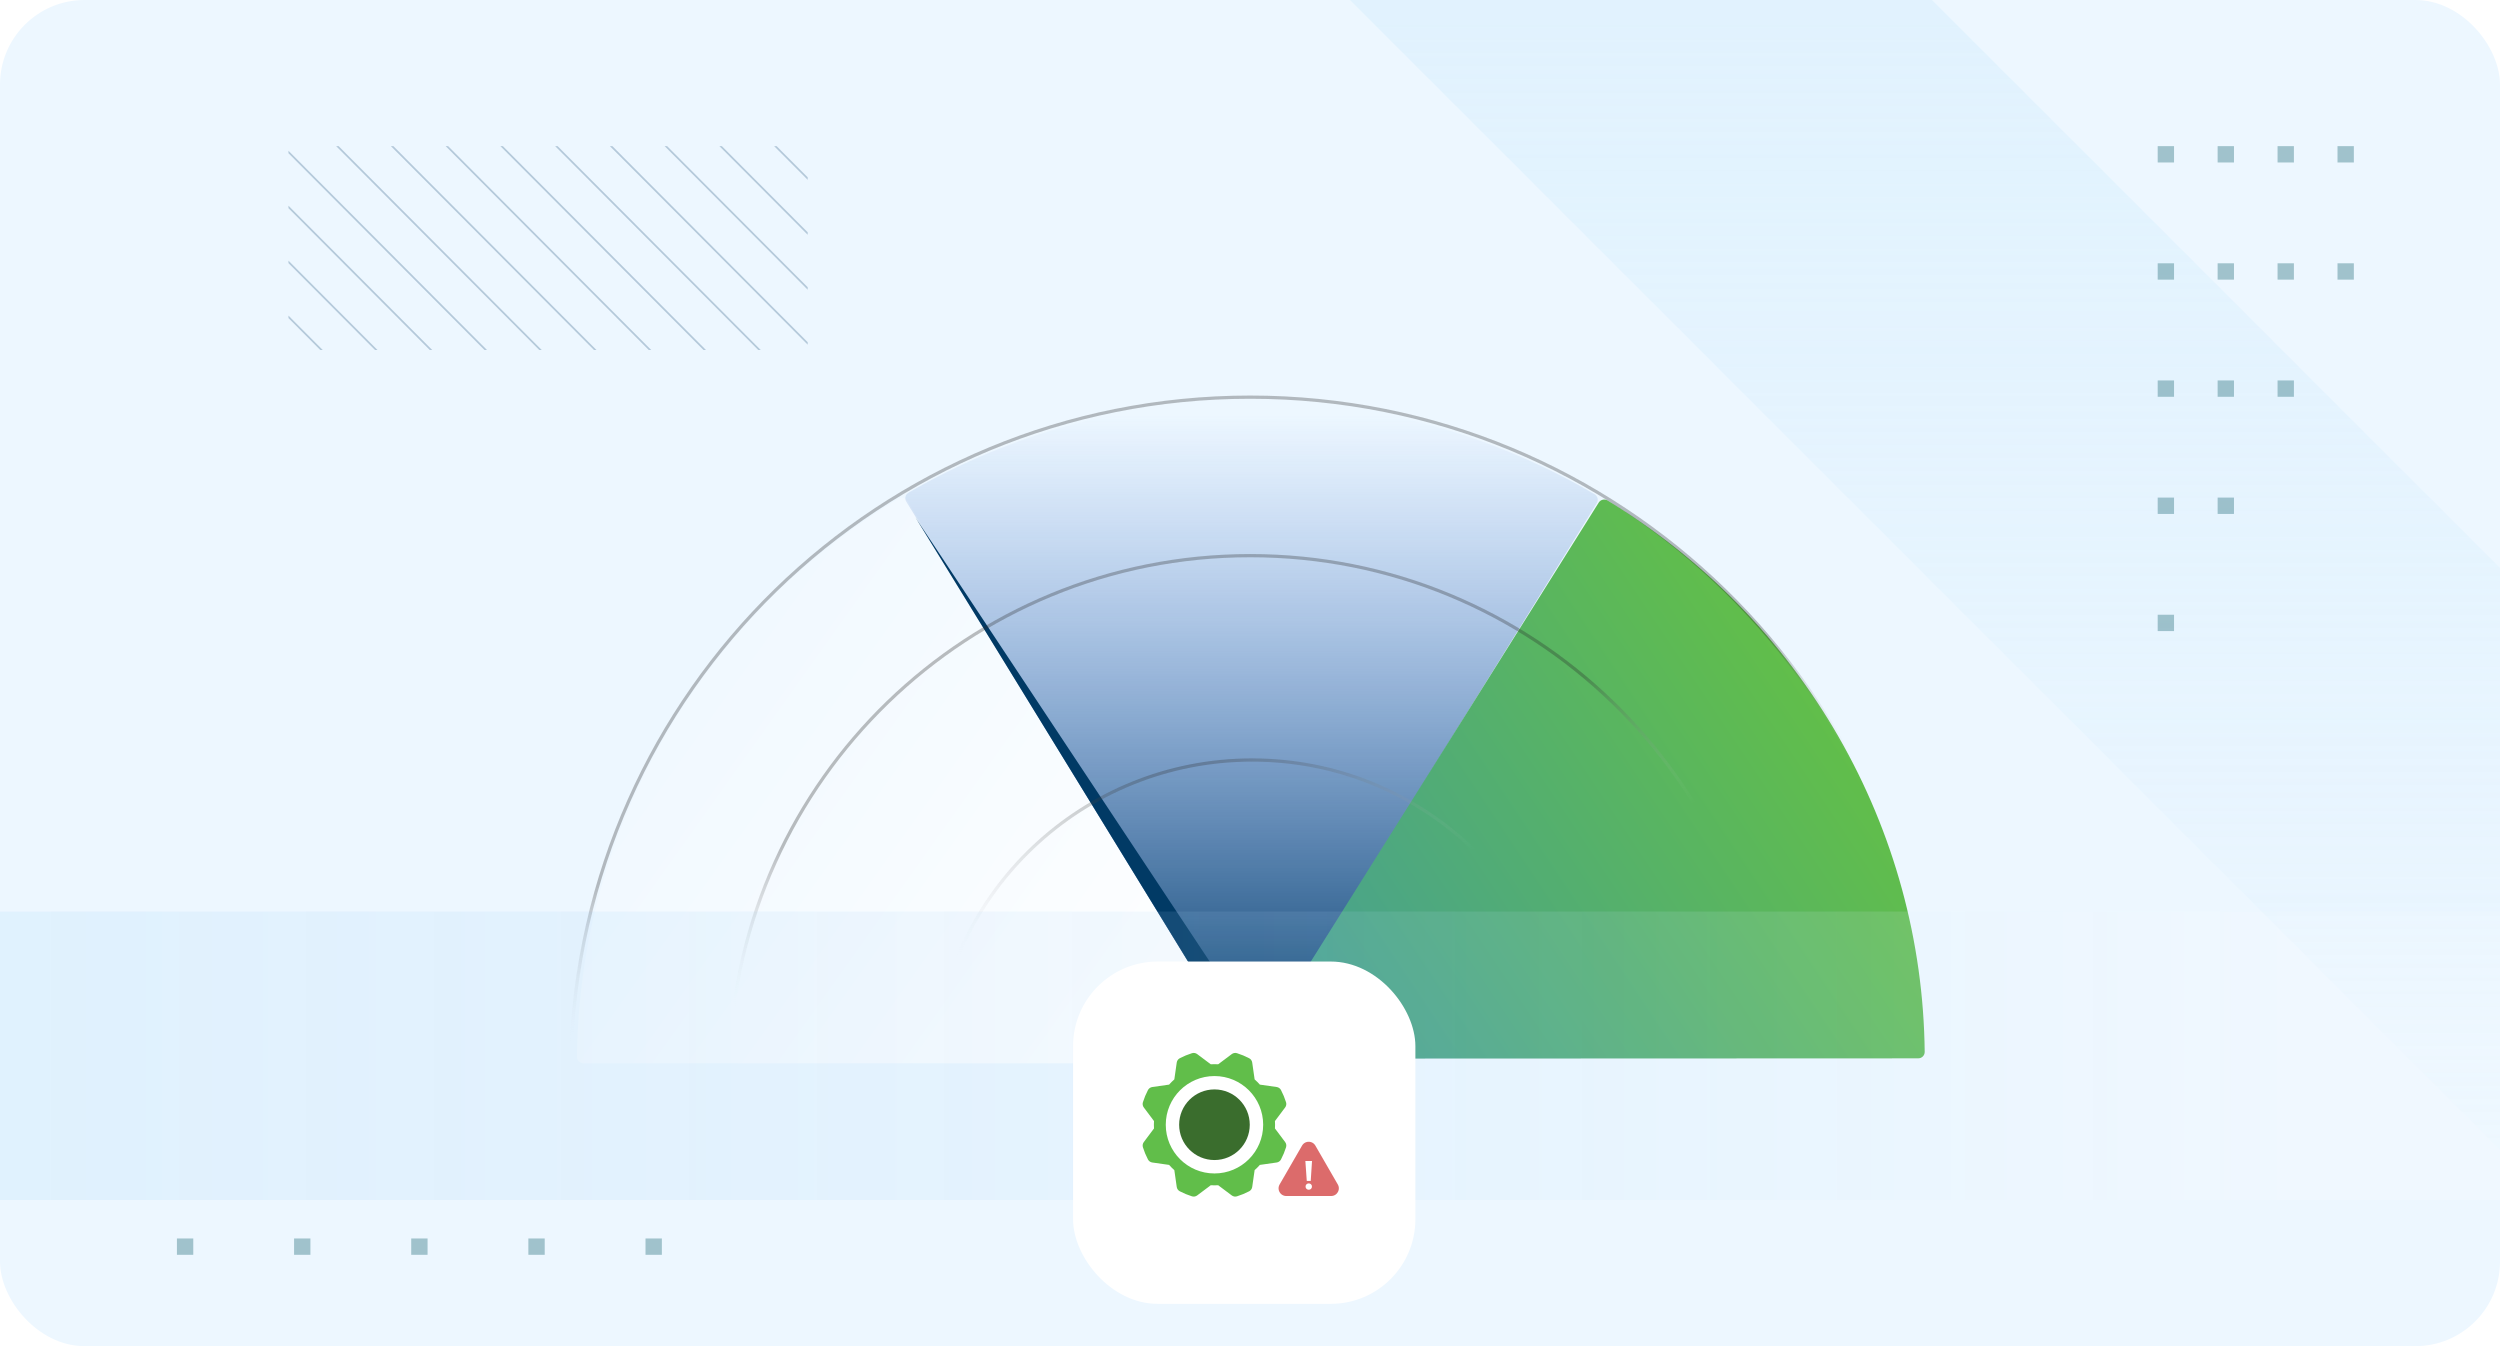 <svg width="650" height="350" viewBox="0 0 650 350" fill="none" xmlns="http://www.w3.org/2000/svg">
<rect width="650" height="350" rx="22" fill="#EDF7FF"/>
<path opacity="0.4" fill-rule="evenodd" clip-rule="evenodd" d="M650 147.679V299L351 0H502.321L650 147.679Z" fill="url(#paint0_linear_2654_568)"/>
<path fill-rule="evenodd" clip-rule="evenodd" d="M97.5 91L75 68.417V67.766L98.149 91H97.5ZM111.735 91L75 54.13V53.479L112.384 91H111.735ZM125.969 91L75 39.843V39.192L126.619 91H125.969ZM140.853 91H140.204L87.398 38H88.047L140.853 91ZM155.088 91H154.439L101.633 38H102.282L155.088 91ZM169.323 91H168.673L115.867 38H116.517L169.323 91ZM183.558 91H182.908L130.102 38H130.751L183.558 91ZM197.792 91H197.143L144.337 38H144.986L197.792 91ZM210 88.966V89.617L158.571 38H159.221L210 88.966ZM210 74.679V75.331L172.806 38H173.455L210 74.679ZM210 60.392V61.044L187.041 38H187.69L210 60.392ZM210 46.105V46.757L201.275 38H201.925L210 46.105ZM75 82.704V82.053L83.915 91H83.265L75 82.704Z" fill="#013A65" fill-opacity="0.24"/>
<g opacity="0.4">
<rect x="561" y="42.248" width="4.25" height="4.25" transform="rotate(-90 561 42.248)" fill="#2C7380"/>
<rect x="576.584" y="42.248" width="4.25" height="4.25" transform="rotate(-90 576.584 42.248)" fill="#2C7380"/>
<rect x="592.166" y="42.248" width="4.25" height="4.25" transform="rotate(-90 592.166 42.248)" fill="#2C7380"/>
<rect x="607.75" y="42.248" width="4.25" height="4.25" transform="rotate(-90 607.75 42.248)" fill="#2C7380"/>
<rect x="561" y="72.707" width="4.25" height="4.25" transform="rotate(-90 561 72.707)" fill="#2C7380"/>
<rect x="576.584" y="72.707" width="4.25" height="4.25" transform="rotate(-90 576.584 72.707)" fill="#2C7380"/>
<rect x="592.166" y="72.707" width="4.25" height="4.25" transform="rotate(-90 592.166 72.707)" fill="#2C7380"/>
<rect x="607.75" y="72.707" width="4.25" height="4.25" transform="rotate(-90 607.75 72.707)" fill="#2C7380"/>
<rect x="561" y="103.166" width="4.25" height="4.25" transform="rotate(-90 561 103.166)" fill="#2C7380"/>
<rect x="576.584" y="103.166" width="4.25" height="4.25" transform="rotate(-90 576.584 103.166)" fill="#2C7380"/>
<rect x="592.166" y="103.166" width="4.25" height="4.25" transform="rotate(-90 592.166 103.166)" fill="#2C7380"/>
<rect x="561" y="133.623" width="4.25" height="4.25" transform="rotate(-90 561 133.623)" fill="#2C7380"/>
<rect x="576.584" y="133.623" width="4.25" height="4.25" transform="rotate(-90 576.584 133.623)" fill="#2C7380"/>
<rect x="561" y="164.082" width="4.25" height="4.25" transform="rotate(-90 561 164.082)" fill="#2C7380"/>
</g>
<path d="M151.703 276.452C150.77 276.452 150.012 275.695 150.022 274.761C150.313 245.606 158.125 216.992 172.74 191.605C187.362 166.205 208.304 144.887 233.589 129.644C234.38 129.167 235.406 129.424 235.887 130.213L323.489 273.881C324.176 275.008 323.365 276.452 322.046 276.452L151.703 276.452Z" fill="url(#paint1_linear_2654_568)"/>
<path d="M235.634 130.421C235.141 129.616 235.402 128.564 236.218 128.091C263.248 112.43 294.069 104.197 325.46 104.268C356.851 104.339 387.634 112.713 414.589 128.496C415.403 128.973 415.659 130.027 415.163 130.829L326.5 274.118C325.838 275.188 324.279 275.185 323.622 274.111L235.634 130.421Z" fill="url(#paint2_linear_2654_568)"/>
<path d="M415.668 130.674C416.157 129.894 417.188 129.648 417.977 130.129C442.949 145.355 463.599 166.473 478.012 191.542C492.417 216.6 500.12 244.782 500.422 273.491C500.432 274.418 499.672 275.171 498.737 275.172L328.022 275.246C326.692 275.247 325.88 273.798 326.583 272.679L415.668 130.674Z" fill="url(#paint3_linear_2654_568)"/>
<path d="M238.006 134.531L328.532 271.151C329.405 272.469 329.019 274.247 327.678 275.085C326.355 275.911 324.613 275.502 323.797 274.173L238.006 134.531Z" fill="#013A65"/>
<path opacity="0.3" fill-rule="evenodd" clip-rule="evenodd" d="M148.842 275.245C151.295 180.075 229.25 103.679 325.056 103.679C420.862 103.679 498.816 180.075 501.27 275.245H502.111C499.657 179.611 421.326 102.838 325.056 102.838C228.785 102.838 150.454 179.611 148 275.245H148.842ZM460.865 275.245C458.425 202.374 398.555 144.047 325.056 144.047C251.557 144.047 191.686 202.374 189.247 275.245H190.089C192.528 202.838 252.021 144.888 325.056 144.888C398.09 144.888 457.583 202.838 460.023 275.245H460.865ZM408.62 275.245C405.973 231.689 369.794 197.183 325.552 197.183C281.311 197.183 245.132 231.689 242.485 275.245H243.328C245.974 232.154 281.775 198.024 325.552 198.024C369.329 198.024 405.131 232.154 407.777 275.245H408.62Z" fill="url(#paint4_linear_2654_568)"/>
<rect y="312" width="75" height="650" transform="rotate(-90 0 312)" fill="url(#paint5_linear_2654_568)"/>
<g filter="url(#filter0_d_2654_568)">
<circle cx="325" cy="274" r="13" fill="white"/>
</g>
<g filter="url(#filter1_d_2654_568)">
<rect x="279" y="250" width="89" height="89" rx="22" fill="white"/>
</g>
<path fill-rule="evenodd" clip-rule="evenodd" d="M311.264 274.062L314.802 276.715C315.12 276.696 315.441 276.686 315.764 276.686C316.087 276.686 316.407 276.696 316.725 276.715L320.264 274.061C320.454 273.918 320.675 273.822 320.91 273.782C321.144 273.741 321.385 273.757 321.612 273.828C322.708 274.172 323.771 274.613 324.788 275.145C324.998 275.255 325.179 275.414 325.316 275.609C325.453 275.803 325.542 276.027 325.575 276.262L326.201 280.64C326.44 280.851 326.673 281.071 326.902 281.3C327.13 281.528 327.35 281.761 327.561 282L331.94 282.625C332.175 282.659 332.4 282.748 332.594 282.885C332.788 283.022 332.948 283.203 333.058 283.414C333.589 284.432 334.029 285.495 334.373 286.591C334.443 286.818 334.459 287.058 334.418 287.292C334.377 287.526 334.282 287.748 334.139 287.937L331.486 291.476C331.505 291.794 331.515 292.115 331.515 292.438C331.515 292.76 331.505 293.081 331.486 293.399L334.14 296.937C334.283 297.128 334.379 297.349 334.419 297.584C334.46 297.818 334.444 298.059 334.373 298.286C334.029 299.382 333.588 300.444 333.056 301.462C332.945 301.672 332.787 301.853 332.592 301.99C332.398 302.127 332.174 302.216 331.939 302.249L327.561 302.875C327.349 303.114 327.13 303.347 326.901 303.575C326.673 303.804 326.439 304.023 326.201 304.235L325.576 308.613C325.542 308.849 325.453 309.073 325.316 309.268C325.179 309.462 324.998 309.621 324.787 309.732C323.769 310.263 322.706 310.703 321.61 311.046C321.383 311.117 321.143 311.132 320.908 311.092C320.674 311.051 320.453 310.956 320.263 310.813L316.725 308.16C316.407 308.179 316.086 308.189 315.763 308.189C315.44 308.189 315.12 308.179 314.802 308.16L311.263 310.814C311.073 310.957 310.852 311.052 310.617 311.093C310.383 311.134 310.142 311.118 309.915 311.047C308.819 310.703 307.756 310.262 306.739 309.73C306.529 309.619 306.348 309.46 306.211 309.266C306.074 309.072 305.985 308.848 305.952 308.613L305.326 304.235C305.087 304.023 304.854 303.803 304.625 303.575C304.397 303.347 304.177 303.113 303.966 302.875L299.587 302.249C299.352 302.216 299.127 302.127 298.933 301.99C298.739 301.853 298.579 301.671 298.469 301.461C297.938 300.443 297.498 299.379 297.154 298.284C297.084 298.057 297.068 297.816 297.109 297.582C297.15 297.348 297.245 297.127 297.388 296.937L300.041 293.399C300.022 293.081 300.012 292.76 300.012 292.437C300.012 292.114 300.022 291.794 300.041 291.476L297.387 287.937C297.244 287.747 297.148 287.526 297.108 287.291C297.067 287.057 297.083 286.816 297.154 286.589C297.498 285.493 297.939 284.43 298.471 283.413C298.582 283.202 298.74 283.021 298.935 282.885C299.129 282.748 299.353 282.659 299.588 282.626L303.966 282C304.178 281.761 304.397 281.528 304.626 281.299C304.854 281.071 305.088 280.851 305.326 280.64L305.952 276.261C305.985 276.026 306.074 275.801 306.211 275.607C306.348 275.412 306.53 275.253 306.74 275.143C307.758 274.611 308.821 274.171 309.917 273.828C310.144 273.758 310.384 273.742 310.619 273.783C310.853 273.823 311.074 273.919 311.264 274.062ZM328.425 292.436C328.425 299.43 322.756 305.099 315.762 305.099C308.769 305.099 303.1 299.43 303.1 292.436C303.1 285.443 308.769 279.773 315.762 279.773C322.756 279.773 328.425 285.443 328.425 292.436Z" fill="#61BE4A"/>
<path d="M315.759 301.611C320.829 301.611 324.939 297.501 324.939 292.431C324.939 287.36 320.829 283.25 315.759 283.25C310.688 283.25 306.578 287.36 306.578 292.431C306.578 297.501 310.688 301.611 315.759 301.611Z" fill="#3A6D2D"/>
<path d="M342.43 297.609C341.468 295.943 339.062 295.943 338.1 297.609L332.267 307.713C331.304 309.38 332.507 311.463 334.432 311.463H346.098C348.023 311.463 349.226 309.38 348.263 307.713L342.43 297.609Z" fill="#DC6B6B" stroke="white"/>
<path d="M340.788 307.049L341.127 301.852H339.393L339.76 307.049H340.788Z" fill="white"/>
<circle cx="340.277" cy="308.508" r="0.824" fill="white"/>
<g opacity="0.4">
<rect x="167.834" y="322" width="4.25" height="4.25" fill="#2C7380"/>
<rect x="137.375" y="322" width="4.25" height="4.25" fill="#2C7380"/>
<rect x="106.916" y="322" width="4.25" height="4.25" fill="#2C7380"/>
<rect x="76.459" y="322" width="4.25" height="4.25" fill="#2C7380"/>
<rect x="46" y="322" width="4.25" height="4.25" fill="#2C7380"/>
</g>
<defs>
<filter id="filter0_d_2654_568" x="305" y="254" width="40" height="40" filterUnits="userSpaceOnUse" color-interpolation-filters="sRGB">
<feFlood flood-opacity="0" result="BackgroundImageFix"/>
<feColorMatrix in="SourceAlpha" type="matrix" values="0 0 0 0 0 0 0 0 0 0 0 0 0 0 0 0 0 0 127 0" result="hardAlpha"/>
<feMorphology radius="2" operator="dilate" in="SourceAlpha" result="effect1_dropShadow_2654_568"/>
<feOffset/>
<feGaussianBlur stdDeviation="2.5"/>
<feComposite in2="hardAlpha" operator="out"/>
<feColorMatrix type="matrix" values="0 0 0 0 0.774 0 0 0 0 0.774 0 0 0 0 0.774 0 0 0 0.25 0"/>
<feBlend mode="normal" in2="BackgroundImageFix" result="effect1_dropShadow_2654_568"/>
<feBlend mode="normal" in="SourceGraphic" in2="effect1_dropShadow_2654_568" result="shape"/>
</filter>
<filter id="filter1_d_2654_568" x="272" y="243" width="103" height="103" filterUnits="userSpaceOnUse" color-interpolation-filters="sRGB">
<feFlood flood-opacity="0" result="BackgroundImageFix"/>
<feColorMatrix in="SourceAlpha" type="matrix" values="0 0 0 0 0 0 0 0 0 0 0 0 0 0 0 0 0 0 127 0" result="hardAlpha"/>
<feMorphology radius="2" operator="dilate" in="SourceAlpha" result="effect1_dropShadow_2654_568"/>
<feOffset/>
<feGaussianBlur stdDeviation="2.5"/>
<feComposite in2="hardAlpha" operator="out"/>
<feColorMatrix type="matrix" values="0 0 0 0 0.774 0 0 0 0 0.774 0 0 0 0 0.774 0 0 0 0.25 0"/>
<feBlend mode="normal" in2="BackgroundImageFix" result="effect1_dropShadow_2654_568"/>
<feBlend mode="normal" in="SourceGraphic" in2="effect1_dropShadow_2654_568" result="shape"/>
</filter>
<linearGradient id="paint0_linear_2654_568" x1="590.075" y1="324.194" x2="590.075" y2="5.376" gradientUnits="userSpaceOnUse">
<stop stop-color="#CFEBFC" stop-opacity="0.08"/>
<stop offset="1" stop-color="#CFEBFC"/>
</linearGradient>
<linearGradient id="paint1_linear_2654_568" x1="142.929" y1="155.236" x2="314.339" y2="277.166" gradientUnits="userSpaceOnUse">
<stop stop-color="white" stop-opacity="0"/>
<stop offset="1" stop-color="white"/>
</linearGradient>
<linearGradient id="paint2_linear_2654_568" x1="324.341" y1="107.84" x2="324.341" y2="275.246" gradientUnits="userSpaceOnUse">
<stop stop-color="#306ACD" stop-opacity="0"/>
<stop offset="1" stop-color="#013A65"/>
</linearGradient>
<linearGradient id="paint3_linear_2654_568" x1="472.532" y1="182.281" x2="333.085" y2="275.246" gradientUnits="userSpaceOnUse">
<stop stop-color="#61BE4A"/>
<stop offset="1" stop-color="#459E98"/>
</linearGradient>
<linearGradient id="paint4_linear_2654_568" x1="319.325" y1="234.531" x2="311.406" y2="197.182" gradientUnits="userSpaceOnUse">
<stop stop-color="#ECF3F8" stop-opacity="0"/>
<stop offset="1" stop-color="#272727"/>
</linearGradient>
<linearGradient id="paint5_linear_2654_568" x1="37.15" y1="914.074" x2="37.15" y2="321.985" gradientUnits="userSpaceOnUse">
<stop stop-color="white" stop-opacity="0.15"/>
<stop offset="1" stop-color="#50AAEF" stop-opacity="0.08"/>
</linearGradient>
</defs>
</svg>
